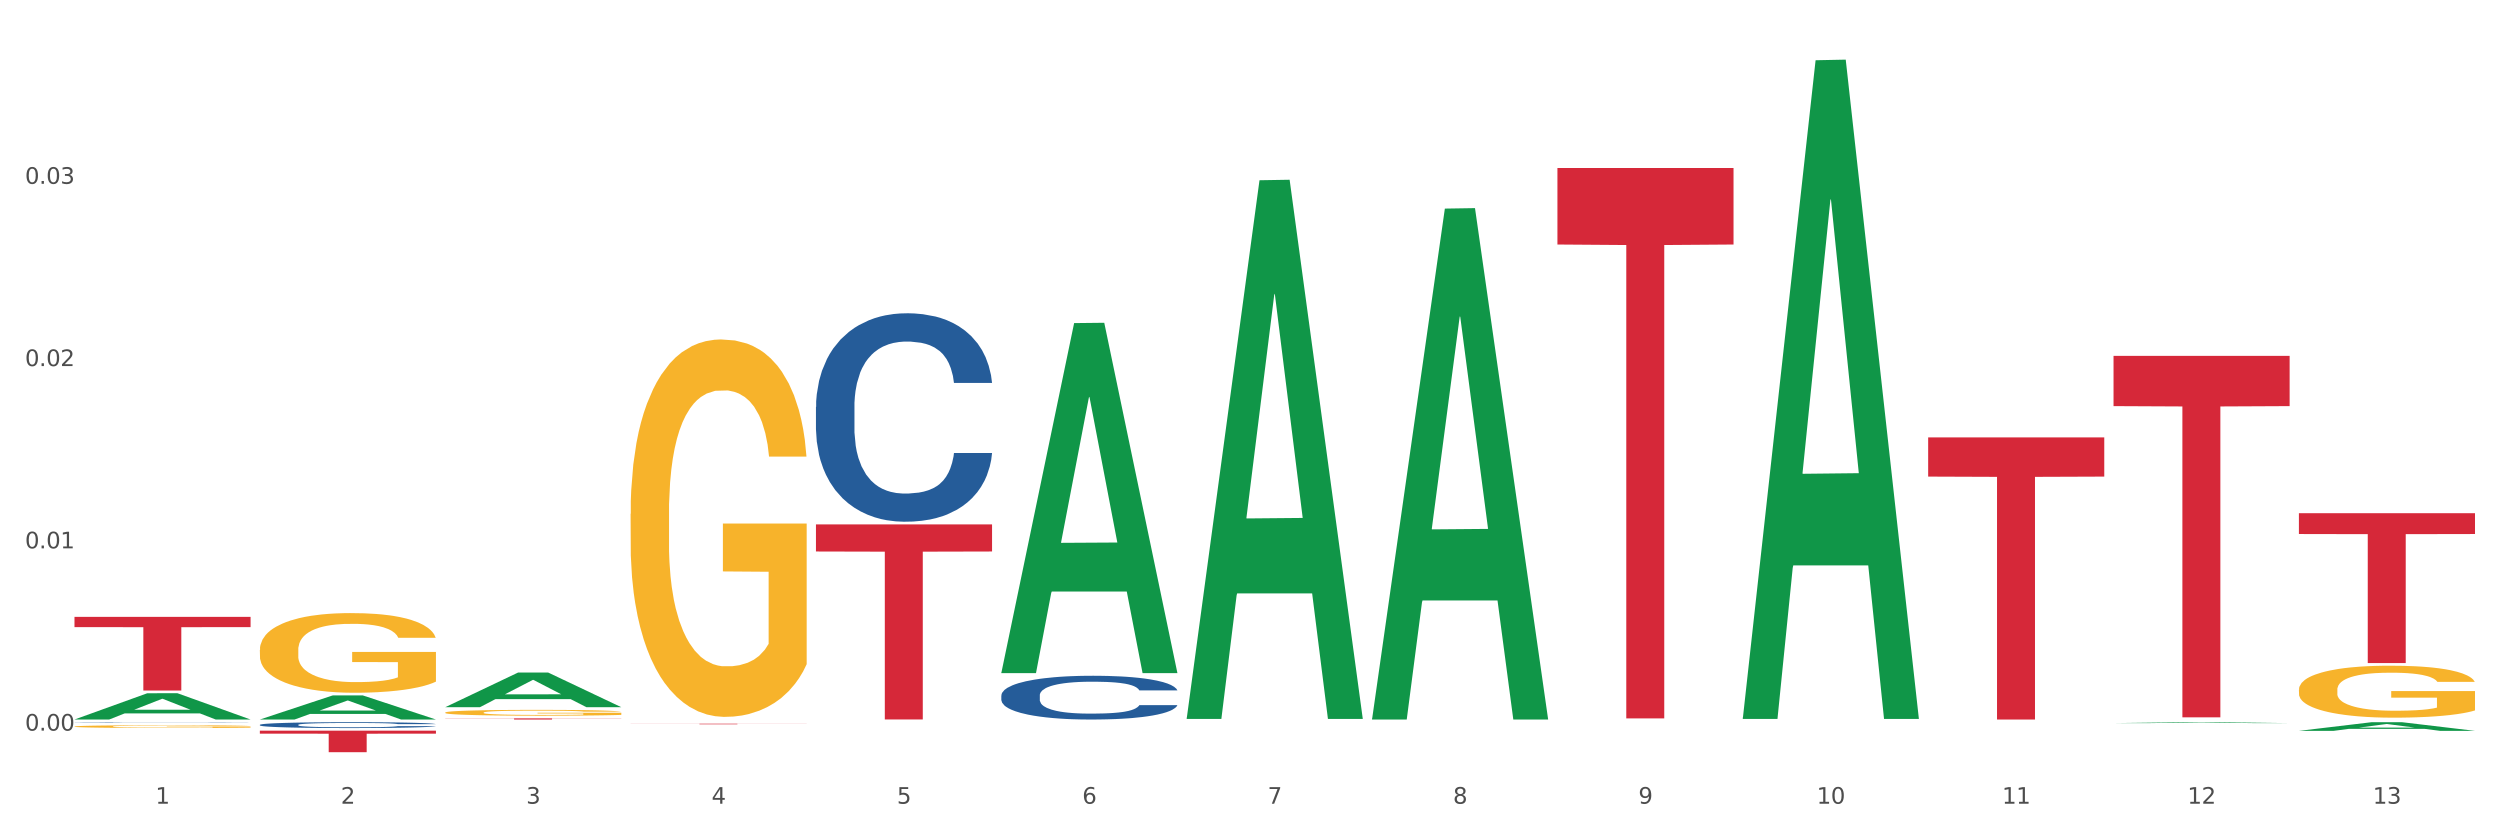 <?xml version="1.0" encoding="utf-8" standalone="no"?>
<!DOCTYPE svg PUBLIC "-//W3C//DTD SVG 1.1//EN"
  "http://www.w3.org/Graphics/SVG/1.1/DTD/svg11.dtd">
<svg xmlns:xlink="http://www.w3.org/1999/xlink" width="1080pt" height="360pt" viewBox="0 0 1080 360" xmlns="http://www.w3.org/2000/svg" version="1.1">
 <rect x="0" y="0" width="1080" height="360" fill="#333333" stroke="none"/>
 <defs>
  <style type="text/css">*{stroke-linejoin: round; stroke-linecap: butt}</style>
 </defs>
 <g id="figure_1">
  <g id="patch_1">
   <path d="M 0 360 
L 1080 360 
L 1080 0 
L 0 0 
z
" style="fill: #ffffff; stroke: #ffffff; stroke-linejoin: miter"/>
  </g>
  <g id="axes_1">
   <g id="matplotlib.axis_1">
    <g id="xtick_1">
     <g id="text_1">
      <!-- 1 -->
      <g style="fill: #4d4d4d" transform="translate(67.159 347.204) scale(0.096 -0.096)">
       <defs>
        <path id="DejaVuSans-31" d="M 794 531 
L 1825 531 
L 1825 4091 
L 703 3866 
L 703 4441 
L 1819 4666 
L 2450 4666 
L 2450 531 
L 3481 531 
L 3481 0 
L 794 0 
L 794 531 
z
" transform="scale(0.016)"/>
       </defs>
       <use xlink:href="#DejaVuSans-31"/>
      </g>
     </g>
    </g>
    <g id="xtick_2">
     <g id="text_2">
      <!-- 2 -->
      <g style="fill: #4d4d4d" transform="translate(147.238 347.204) scale(0.096 -0.096)">
       <defs>
        <path id="DejaVuSans-32" d="M 1228 531 
L 3431 531 
L 3431 0 
L 469 0 
L 469 531 
Q 828 903 1448 1529 
Q 2069 2156 2228 2338 
Q 2531 2678 2651 2914 
Q 2772 3150 2772 3378 
Q 2772 3750 2511 3984 
Q 2250 4219 1831 4219 
Q 1534 4219 1204 4116 
Q 875 4013 500 3803 
L 500 4441 
Q 881 4594 1212 4672 
Q 1544 4750 1819 4750 
Q 2544 4750 2975 4387 
Q 3406 4025 3406 3419 
Q 3406 3131 3298 2873 
Q 3191 2616 2906 2266 
Q 2828 2175 2409 1742 
Q 1991 1309 1228 531 
z
" transform="scale(0.016)"/>
       </defs>
       <use xlink:href="#DejaVuSans-32"/>
      </g>
     </g>
    </g>
    <g id="xtick_3">
     <g id="text_3">
      <!-- 3 -->
      <g style="fill: #4d4d4d" transform="translate(227.317 347.204) scale(0.096 -0.096)">
       <defs>
        <path id="DejaVuSans-33" d="M 2597 2516 
Q 3050 2419 3304 2112 
Q 3559 1806 3559 1356 
Q 3559 666 3084 287 
Q 2609 -91 1734 -91 
Q 1441 -91 1130 -33 
Q 819 25 488 141 
L 488 750 
Q 750 597 1062 519 
Q 1375 441 1716 441 
Q 2309 441 2620 675 
Q 2931 909 2931 1356 
Q 2931 1769 2642 2001 
Q 2353 2234 1838 2234 
L 1294 2234 
L 1294 2753 
L 1863 2753 
Q 2328 2753 2575 2939 
Q 2822 3125 2822 3475 
Q 2822 3834 2567 4026 
Q 2313 4219 1838 4219 
Q 1578 4219 1281 4162 
Q 984 4106 628 3988 
L 628 4550 
Q 988 4650 1302 4700 
Q 1616 4750 1894 4750 
Q 2613 4750 3031 4423 
Q 3450 4097 3450 3541 
Q 3450 3153 3228 2886 
Q 3006 2619 2597 2516 
z
" transform="scale(0.016)"/>
       </defs>
       <use xlink:href="#DejaVuSans-33"/>
      </g>
     </g>
    </g>
    <g id="xtick_4">
     <g id="text_4">
      <!-- 4 -->
      <g style="fill: #4d4d4d" transform="translate(307.396 347.204) scale(0.096 -0.096)">
       <defs>
        <path id="DejaVuSans-34" d="M 2419 4116 
L 825 1625 
L 2419 1625 
L 2419 4116 
z
M 2253 4666 
L 3047 4666 
L 3047 1625 
L 3713 1625 
L 3713 1100 
L 3047 1100 
L 3047 0 
L 2419 0 
L 2419 1100 
L 313 1100 
L 313 1709 
L 2253 4666 
z
" transform="scale(0.016)"/>
       </defs>
       <use xlink:href="#DejaVuSans-34"/>
      </g>
     </g>
    </g>
    <g id="xtick_5">
     <g id="text_5">
      <!-- 5 -->
      <g style="fill: #4d4d4d" transform="translate(387.475 347.204) scale(0.096 -0.096)">
       <defs>
        <path id="DejaVuSans-35" d="M 691 4666 
L 3169 4666 
L 3169 4134 
L 1269 4134 
L 1269 2991 
Q 1406 3038 1543 3061 
Q 1681 3084 1819 3084 
Q 2600 3084 3056 2656 
Q 3513 2228 3513 1497 
Q 3513 744 3044 326 
Q 2575 -91 1722 -91 
Q 1428 -91 1123 -41 
Q 819 9 494 109 
L 494 744 
Q 775 591 1075 516 
Q 1375 441 1709 441 
Q 2250 441 2565 725 
Q 2881 1009 2881 1497 
Q 2881 1984 2565 2268 
Q 2250 2553 1709 2553 
Q 1456 2553 1204 2497 
Q 953 2441 691 2322 
L 691 4666 
z
" transform="scale(0.016)"/>
       </defs>
       <use xlink:href="#DejaVuSans-35"/>
      </g>
     </g>
    </g>
    <g id="xtick_6">
     <g id="text_6">
      <!-- 6 -->
      <g style="fill: #4d4d4d" transform="translate(467.554 347.204) scale(0.096 -0.096)">
       <defs>
        <path id="DejaVuSans-36" d="M 2113 2584 
Q 1688 2584 1439 2293 
Q 1191 2003 1191 1497 
Q 1191 994 1439 701 
Q 1688 409 2113 409 
Q 2538 409 2786 701 
Q 3034 994 3034 1497 
Q 3034 2003 2786 2293 
Q 2538 2584 2113 2584 
z
M 3366 4563 
L 3366 3988 
Q 3128 4100 2886 4159 
Q 2644 4219 2406 4219 
Q 1781 4219 1451 3797 
Q 1122 3375 1075 2522 
Q 1259 2794 1537 2939 
Q 1816 3084 2150 3084 
Q 2853 3084 3261 2657 
Q 3669 2231 3669 1497 
Q 3669 778 3244 343 
Q 2819 -91 2113 -91 
Q 1303 -91 875 529 
Q 447 1150 447 2328 
Q 447 3434 972 4092 
Q 1497 4750 2381 4750 
Q 2619 4750 2861 4703 
Q 3103 4656 3366 4563 
z
" transform="scale(0.016)"/>
       </defs>
       <use xlink:href="#DejaVuSans-36"/>
      </g>
     </g>
    </g>
    <g id="xtick_7">
     <g id="text_7">
      <!-- 7 -->
      <g style="fill: #4d4d4d" transform="translate(547.634 347.204) scale(0.096 -0.096)">
       <defs>
        <path id="DejaVuSans-37" d="M 525 4666 
L 3525 4666 
L 3525 4397 
L 1831 0 
L 1172 0 
L 2766 4134 
L 525 4134 
L 525 4666 
z
" transform="scale(0.016)"/>
       </defs>
       <use xlink:href="#DejaVuSans-37"/>
      </g>
     </g>
    </g>
    <g id="xtick_8">
     <g id="text_8">
      <!-- 8 -->
      <g style="fill: #4d4d4d" transform="translate(627.713 347.204) scale(0.096 -0.096)">
       <defs>
        <path id="DejaVuSans-38" d="M 2034 2216 
Q 1584 2216 1326 1975 
Q 1069 1734 1069 1313 
Q 1069 891 1326 650 
Q 1584 409 2034 409 
Q 2484 409 2743 651 
Q 3003 894 3003 1313 
Q 3003 1734 2745 1975 
Q 2488 2216 2034 2216 
z
M 1403 2484 
Q 997 2584 770 2862 
Q 544 3141 544 3541 
Q 544 4100 942 4425 
Q 1341 4750 2034 4750 
Q 2731 4750 3128 4425 
Q 3525 4100 3525 3541 
Q 3525 3141 3298 2862 
Q 3072 2584 2669 2484 
Q 3125 2378 3379 2068 
Q 3634 1759 3634 1313 
Q 3634 634 3220 271 
Q 2806 -91 2034 -91 
Q 1263 -91 848 271 
Q 434 634 434 1313 
Q 434 1759 690 2068 
Q 947 2378 1403 2484 
z
M 1172 3481 
Q 1172 3119 1398 2916 
Q 1625 2713 2034 2713 
Q 2441 2713 2670 2916 
Q 2900 3119 2900 3481 
Q 2900 3844 2670 4047 
Q 2441 4250 2034 4250 
Q 1625 4250 1398 4047 
Q 1172 3844 1172 3481 
z
" transform="scale(0.016)"/>
       </defs>
       <use xlink:href="#DejaVuSans-38"/>
      </g>
     </g>
    </g>
    <g id="xtick_9">
     <g id="text_9">
      <!-- 9 -->
      <g style="fill: #4d4d4d" transform="translate(707.792 347.204) scale(0.096 -0.096)">
       <defs>
        <path id="DejaVuSans-39" d="M 703 97 
L 703 672 
Q 941 559 1184 500 
Q 1428 441 1663 441 
Q 2288 441 2617 861 
Q 2947 1281 2994 2138 
Q 2813 1869 2534 1725 
Q 2256 1581 1919 1581 
Q 1219 1581 811 2004 
Q 403 2428 403 3163 
Q 403 3881 828 4315 
Q 1253 4750 1959 4750 
Q 2769 4750 3195 4129 
Q 3622 3509 3622 2328 
Q 3622 1225 3098 567 
Q 2575 -91 1691 -91 
Q 1453 -91 1209 -44 
Q 966 3 703 97 
z
M 1959 2075 
Q 2384 2075 2632 2365 
Q 2881 2656 2881 3163 
Q 2881 3666 2632 3958 
Q 2384 4250 1959 4250 
Q 1534 4250 1286 3958 
Q 1038 3666 1038 3163 
Q 1038 2656 1286 2365 
Q 1534 2075 1959 2075 
z
" transform="scale(0.016)"/>
       </defs>
       <use xlink:href="#DejaVuSans-39"/>
      </g>
     </g>
    </g>
    <g id="xtick_10">
     <g id="text_10">
      <!-- 10 -->
      <g style="fill: #4d4d4d" transform="translate(784.817 347.204) scale(0.096 -0.096)">
       <defs>
        <path id="DejaVuSans-30" d="M 2034 4250 
Q 1547 4250 1301 3770 
Q 1056 3291 1056 2328 
Q 1056 1369 1301 889 
Q 1547 409 2034 409 
Q 2525 409 2770 889 
Q 3016 1369 3016 2328 
Q 3016 3291 2770 3770 
Q 2525 4250 2034 4250 
z
M 2034 4750 
Q 2819 4750 3233 4129 
Q 3647 3509 3647 2328 
Q 3647 1150 3233 529 
Q 2819 -91 2034 -91 
Q 1250 -91 836 529 
Q 422 1150 422 2328 
Q 422 3509 836 4129 
Q 1250 4750 2034 4750 
z
" transform="scale(0.016)"/>
       </defs>
       <use xlink:href="#DejaVuSans-31"/>
       <use xlink:href="#DejaVuSans-30" transform="translate(63.623 0)"/>
      </g>
     </g>
    </g>
    <g id="xtick_11">
     <g id="text_11">
      <!-- 11 -->
      <g style="fill: #4d4d4d" transform="translate(864.896 347.204) scale(0.096 -0.096)">
       <use xlink:href="#DejaVuSans-31"/>
       <use xlink:href="#DejaVuSans-31" transform="translate(63.623 0)"/>
      </g>
     </g>
    </g>
    <g id="xtick_12">
     <g id="text_12">
      <!-- 12 -->
      <g style="fill: #4d4d4d" transform="translate(944.975 347.204) scale(0.096 -0.096)">
       <use xlink:href="#DejaVuSans-31"/>
       <use xlink:href="#DejaVuSans-32" transform="translate(63.623 0)"/>
      </g>
     </g>
    </g>
    <g id="xtick_13">
     <g id="text_13">
      <!-- 13 -->
      <g style="fill: #4d4d4d" transform="translate(1025.054 347.204) scale(0.096 -0.096)">
       <use xlink:href="#DejaVuSans-31"/>
       <use xlink:href="#DejaVuSans-33" transform="translate(63.623 0)"/>
      </g>
     </g>
    </g>
    <g id="xtick_14"/>
    <g id="xtick_15"/>
    <g id="xtick_16"/>
    <g id="xtick_17"/>
    <g id="xtick_18"/>
    <g id="xtick_19"/>
    <g id="xtick_20"/>
    <g id="xtick_21"/>
    <g id="xtick_22"/>
    <g id="xtick_23"/>
    <g id="xtick_24"/>
    <g id="xtick_25"/>
   </g>
   <g id="matplotlib.axis_2">
    <g id="ytick_1">
     <g id="text_14">
      <!-- 0.00 -->
      <g style="fill: #4d4d4d" transform="translate(10.8 315.63) scale(0.096 -0.096)">
       <defs>
        <path id="DejaVuSans-2e" d="M 684 794 
L 1344 794 
L 1344 0 
L 684 0 
L 684 794 
z
" transform="scale(0.016)"/>
       </defs>
       <use xlink:href="#DejaVuSans-30"/>
       <use xlink:href="#DejaVuSans-2e" transform="translate(63.623 0)"/>
       <use xlink:href="#DejaVuSans-30" transform="translate(95.41 0)"/>
       <use xlink:href="#DejaVuSans-30" transform="translate(159.033 0)"/>
      </g>
     </g>
    </g>
    <g id="ytick_2">
     <g id="text_15">
      <!-- 0.01 -->
      <g style="fill: #4d4d4d" transform="translate(10.8 236.89) scale(0.096 -0.096)">
       <use xlink:href="#DejaVuSans-30"/>
       <use xlink:href="#DejaVuSans-2e" transform="translate(63.623 0)"/>
       <use xlink:href="#DejaVuSans-30" transform="translate(95.41 0)"/>
       <use xlink:href="#DejaVuSans-31" transform="translate(159.033 0)"/>
      </g>
     </g>
    </g>
    <g id="ytick_3">
     <g id="text_16">
      <!-- 0.02 -->
      <g style="fill: #4d4d4d" transform="translate(10.8 158.149) scale(0.096 -0.096)">
       <use xlink:href="#DejaVuSans-30"/>
       <use xlink:href="#DejaVuSans-2e" transform="translate(63.623 0)"/>
       <use xlink:href="#DejaVuSans-30" transform="translate(95.41 0)"/>
       <use xlink:href="#DejaVuSans-32" transform="translate(159.033 0)"/>
      </g>
     </g>
    </g>
    <g id="ytick_4">
     <g id="text_17">
      <!-- 0.03 -->
      <g style="fill: #4d4d4d" transform="translate(10.8 79.409) scale(0.096 -0.096)">
       <use xlink:href="#DejaVuSans-30"/>
       <use xlink:href="#DejaVuSans-2e" transform="translate(63.623 0)"/>
       <use xlink:href="#DejaVuSans-30" transform="translate(95.41 0)"/>
       <use xlink:href="#DejaVuSans-33" transform="translate(159.033 0)"/>
      </g>
     </g>
    </g>
    <g id="ytick_5"/>
    <g id="ytick_6"/>
    <g id="ytick_7"/>
    <g id="ytick_8"/>
   </g>
   <g id="PolyCollection_1">
    <path d="M 32.175 310.817 
L 32.253 310.806 
L 63.625 299.48 
L 76.644 299.469 
L 108.25 310.838 
L 93.192 310.838 
L 86.369 308.191 
L 53.978 308.191 
L 53.743 308.233 
L 47.155 310.838 
L 32.175 310.838 
L 32.175 310.817 
L 58.056 306.611 
L 82.291 306.6 
L 70.291 301.892 
L 70.134 301.871 
L 69.977 301.903 
L 57.978 306.6 
L 58.056 306.611 
L 32.175 310.817 
z
" clip-path="url(#p63cefd647a)" style="fill: #109648"/>
    <path d="M 832.967 188.952 
L 909.042 188.952 
L 909.042 205.891 
L 879.116 206.005 
L 879.116 310.838 
L 862.712 310.838 
L 862.712 206.005 
L 832.967 205.891 
L 832.967 189.067 
L 832.967 188.952 
z
" clip-path="url(#p63cefd647a)" style="fill: #d62839"/>
    <path d="M 112.254 313.121 
L 112.344 313.119 
L 112.344 313.054 
L 112.614 312.966 
L 113.603 312.804 
L 114.862 312.681 
L 117.02 312.538 
L 118.189 312.478 
L 119.718 312.411 
L 122.865 312.302 
L 126.462 312.21 
L 128.98 312.159 
L 130.868 312.126 
L 135.095 312.068 
L 137.523 312.043 
L 140.04 312.022 
L 142.199 312.008 
L 145.796 311.992 
L 148.673 311.985 
L 152 311.983 
L 154.788 311.985 
L 158.475 311.994 
L 163.87 312.022 
L 165.938 312.038 
L 168.726 312.066 
L 171.604 312.103 
L 173.942 312.14 
L 176.639 312.193 
L 179.427 312.263 
L 182.125 312.351 
L 184.013 312.432 
L 185.542 312.517 
L 186.891 312.621 
L 187.88 312.735 
L 188.329 312.829 
L 171.873 312.829 
L 171.424 312.744 
L 170.525 312.651 
L 169.625 312.589 
L 168.636 312.538 
L 167.107 312.48 
L 165.759 312.443 
L 163.51 312.399 
L 161.442 312.371 
L 159.734 312.355 
L 157.665 312.341 
L 153.259 312.328 
L 150.112 312.328 
L 148.134 312.332 
L 145.706 312.344 
L 143.637 312.36 
L 141.209 312.388 
L 139.321 312.418 
L 137.433 312.457 
L 136.354 312.485 
L 134.735 312.536 
L 133.656 312.577 
L 132.217 312.649 
L 131.408 312.7 
L 129.969 312.832 
L 129.34 312.929 
L 129.07 312.996 
L 128.89 313.07 
L 128.89 313.431 
L 129.43 313.593 
L 129.879 313.662 
L 130.599 313.741 
L 131.947 313.843 
L 133.926 313.942 
L 135.994 314.014 
L 137.702 314.058 
L 139.321 314.09 
L 140.94 314.115 
L 142.918 314.139 
L 144.537 314.152 
L 146.965 314.166 
L 149.842 314.173 
L 152.09 314.173 
L 156.676 314.162 
L 158.745 314.15 
L 160.723 314.134 
L 162.881 314.109 
L 164.59 314.081 
L 165.579 314.06 
L 167.197 314.016 
L 168.456 313.97 
L 169.535 313.917 
L 170.255 313.87 
L 171.064 313.801 
L 171.694 313.722 
L 171.873 313.681 
L 188.329 313.681 
L 187.97 313.764 
L 187.34 313.845 
L 186.081 313.954 
L 185.092 314.016 
L 183.563 314.092 
L 181.945 314.157 
L 179.697 314.229 
L 177.628 314.282 
L 175.47 314.328 
L 173.132 314.37 
L 168.906 314.428 
L 167.377 314.444 
L 164.14 314.472 
L 161.622 314.488 
L 157.935 314.504 
L 154.158 314.513 
L 150.202 314.516 
L 146.695 314.511 
L 142.828 314.497 
L 140.4 314.483 
L 137.702 314.462 
L 134.555 314.43 
L 131.588 314.391 
L 128.8 314.344 
L 126.192 314.291 
L 123.764 314.231 
L 120.617 314.132 
L 118.279 314.035 
L 116.57 313.944 
L 115.401 313.868 
L 114.232 313.771 
L 113.603 313.704 
L 112.614 313.542 
L 112.254 313.392 
L 112.254 313.121 
z
" clip-path="url(#p63cefd647a)" style="fill: #255c99"/>
    <path d="M 352.492 226.535 
L 428.567 226.535 
L 428.567 238.244 
L 398.641 238.323 
L 398.641 310.795 
L 382.237 310.795 
L 382.237 238.323 
L 352.492 238.244 
L 352.492 226.614 
L 352.492 226.535 
z
" clip-path="url(#p63cefd647a)" style="fill: #d62839"/>
    <path d="M 272.412 312.64 
L 348.488 312.64 
L 348.488 312.676 
L 318.562 312.676 
L 318.562 312.894 
L 302.157 312.894 
L 302.157 312.676 
L 272.412 312.676 
L 272.412 312.641 
L 272.412 312.64 
z
" clip-path="url(#p63cefd647a)" style="fill: #d62839"/>
    <path d="M 192.333 310.329 
L 268.408 310.329 
L 268.408 310.4 
L 238.483 310.4 
L 238.483 310.838 
L 222.078 310.838 
L 222.078 310.4 
L 192.333 310.4 
L 192.333 310.33 
L 192.333 310.329 
z
" clip-path="url(#p63cefd647a)" style="fill: #d62839"/>
    <path d="M 112.254 315.661 
L 188.329 315.661 
L 188.329 316.951 
L 158.404 316.96 
L 158.404 324.95 
L 141.999 324.95 
L 141.999 316.96 
L 112.254 316.951 
L 112.254 315.669 
L 112.254 315.661 
z
" clip-path="url(#p63cefd647a)" style="fill: #d62839"/>
    <path d="M 913.046 153.742 
L 989.121 153.742 
L 989.121 175.441 
L 959.196 175.588 
L 959.196 309.886 
L 942.791 309.886 
L 942.791 175.588 
L 913.046 175.441 
L 913.046 153.889 
L 913.046 153.742 
z
" clip-path="url(#p63cefd647a)" style="fill: #d62839"/>
    <path d="M 32.175 266.491 
L 108.25 266.491 
L 108.25 270.915 
L 78.325 270.945 
L 78.325 298.324 
L 61.92 298.324 
L 61.92 270.945 
L 32.175 270.915 
L 32.175 266.521 
L 32.175 266.491 
z
" clip-path="url(#p63cefd647a)" style="fill: #d62839"/>
    <path d="M 272.412 221.985 
L 272.502 221.836 
L 272.502 216.475 
L 272.682 211.859 
L 273.58 200.69 
L 274.927 191.457 
L 275.915 186.543 
L 276.903 182.522 
L 278.071 178.501 
L 279.508 174.332 
L 282.113 168.226 
L 283.729 165.099 
L 285.705 161.823 
L 289.298 157.057 
L 291.903 154.377 
L 294.597 152.143 
L 298.998 149.463 
L 301.873 148.271 
L 304.926 147.378 
L 308.609 146.782 
L 311.393 146.633 
L 317.501 147.08 
L 322.71 148.42 
L 325.225 149.463 
L 328.458 151.25 
L 330.165 152.441 
L 332.949 154.824 
L 335.823 157.951 
L 337.799 160.631 
L 340.763 165.694 
L 343.009 170.758 
L 345.075 177.012 
L 346.152 181.331 
L 346.961 185.352 
L 347.679 189.968 
L 348.398 197.265 
L 332.231 197.265 
L 331.602 192.053 
L 330.614 187.139 
L 329.177 182.373 
L 327.919 179.395 
L 325.764 175.672 
L 323.788 173.289 
L 321.722 171.502 
L 319.207 170.013 
L 317.231 169.268 
L 314.447 168.673 
L 308.968 168.822 
L 305.286 170.013 
L 302.771 171.502 
L 301.154 172.843 
L 299.717 174.332 
L 298.1 176.417 
L 296.214 179.544 
L 294.867 182.373 
L 293.52 185.947 
L 292.442 189.521 
L 291.454 193.691 
L 290.645 198.158 
L 290.017 202.775 
L 289.478 208.434 
L 289.029 217.815 
L 289.029 238.217 
L 289.208 242.833 
L 289.657 248.939 
L 290.196 253.555 
L 291.094 259.065 
L 291.903 262.788 
L 293.43 268.149 
L 295.136 272.617 
L 296.483 275.446 
L 297.831 277.829 
L 300.166 281.105 
L 302.771 283.786 
L 305.016 285.424 
L 308.07 286.913 
L 310.136 287.508 
L 311.932 287.806 
L 316.333 287.806 
L 319.477 287.36 
L 322.98 286.317 
L 325.674 284.977 
L 327.919 283.339 
L 330.434 280.658 
L 332.051 278.127 
L 332.051 247.003 
L 312.291 246.854 
L 312.291 226.155 
L 348.488 226.155 
L 348.488 286.913 
L 346.961 290.04 
L 345.254 292.87 
L 343.458 295.401 
L 340.763 298.528 
L 337.53 301.507 
L 334.656 303.592 
L 331.602 305.379 
L 328.009 307.017 
L 323.339 308.506 
L 320.465 309.101 
L 316.872 309.548 
L 312.651 309.697 
L 308.968 309.399 
L 305.375 308.655 
L 301.603 307.314 
L 297.921 305.379 
L 295.136 303.443 
L 292.352 301.06 
L 289.388 297.933 
L 287.053 294.954 
L 285.256 292.274 
L 283.28 288.849 
L 281.125 284.381 
L 279.508 280.36 
L 278.071 276.191 
L 276.544 270.83 
L 275.466 266.213 
L 274.388 260.406 
L 273.76 256.087 
L 273.041 249.386 
L 272.502 240.004 
L 272.412 221.985 
z
" clip-path="url(#p63cefd647a)" style="fill: #f7b32b"/>
    <path d="M 192.333 307.829 
L 192.423 307.827 
L 192.423 307.744 
L 192.603 307.672 
L 193.501 307.5 
L 194.848 307.357 
L 195.836 307.281 
L 196.824 307.219 
L 197.992 307.157 
L 199.429 307.092 
L 202.034 306.998 
L 203.65 306.95 
L 205.626 306.899 
L 209.219 306.826 
L 211.824 306.784 
L 214.518 306.75 
L 218.919 306.708 
L 221.793 306.69 
L 224.847 306.676 
L 228.53 306.667 
L 231.314 306.664 
L 237.422 306.671 
L 242.631 306.692 
L 245.146 306.708 
L 248.379 306.736 
L 250.086 306.754 
L 252.87 306.791 
L 255.744 306.839 
L 257.72 306.881 
L 260.684 306.959 
L 262.93 307.037 
L 264.995 307.134 
L 266.073 307.201 
L 266.882 307.263 
L 267.6 307.334 
L 268.319 307.447 
L 252.152 307.447 
L 251.523 307.366 
L 250.535 307.29 
L 249.098 307.217 
L 247.84 307.171 
L 245.685 307.113 
L 243.709 307.076 
L 241.643 307.049 
L 239.128 307.026 
L 237.152 307.014 
L 234.368 307.005 
L 228.889 307.007 
L 225.206 307.026 
L 222.692 307.049 
L 221.075 307.069 
L 219.638 307.092 
L 218.021 307.125 
L 216.135 307.173 
L 214.788 307.217 
L 213.44 307.272 
L 212.363 307.327 
L 211.375 307.392 
L 210.566 307.461 
L 209.937 307.532 
L 209.399 307.619 
L 208.949 307.764 
L 208.949 308.08 
L 209.129 308.151 
L 209.578 308.245 
L 210.117 308.317 
L 211.015 308.402 
L 211.824 308.459 
L 213.351 308.542 
L 215.057 308.611 
L 216.404 308.655 
L 217.752 308.692 
L 220.087 308.743 
L 222.692 308.784 
L 224.937 308.809 
L 227.991 308.832 
L 230.057 308.841 
L 231.853 308.846 
L 236.254 308.846 
L 239.398 308.839 
L 242.9 308.823 
L 245.595 308.802 
L 247.84 308.777 
L 250.355 308.736 
L 251.972 308.696 
L 251.972 308.216 
L 232.212 308.213 
L 232.212 307.893 
L 268.408 307.893 
L 268.408 308.832 
L 266.882 308.881 
L 265.175 308.924 
L 263.379 308.963 
L 260.684 309.012 
L 257.451 309.058 
L 254.577 309.09 
L 251.523 309.118 
L 247.93 309.143 
L 243.26 309.166 
L 240.386 309.175 
L 236.793 309.182 
L 232.571 309.184 
L 228.889 309.18 
L 225.296 309.168 
L 221.524 309.148 
L 217.841 309.118 
L 215.057 309.088 
L 212.273 309.051 
L 209.309 309.003 
L 206.974 308.957 
L 205.177 308.915 
L 203.201 308.862 
L 201.046 308.793 
L 199.429 308.731 
L 197.992 308.667 
L 196.465 308.584 
L 195.387 308.512 
L 194.309 308.423 
L 193.681 308.356 
L 192.962 308.252 
L 192.423 308.107 
L 192.333 307.829 
z
" clip-path="url(#p63cefd647a)" style="fill: #f7b32b"/>
    <path d="M 112.254 280.761 
L 112.344 280.729 
L 112.344 279.598 
L 112.524 278.623 
L 113.422 276.266 
L 114.769 274.317 
L 115.757 273.28 
L 116.745 272.432 
L 117.913 271.583 
L 119.35 270.703 
L 121.954 269.414 
L 123.571 268.754 
L 125.547 268.063 
L 129.14 267.057 
L 131.744 266.491 
L 134.439 266.02 
L 138.84 265.454 
L 141.714 265.202 
L 144.768 265.014 
L 148.45 264.888 
L 151.235 264.857 
L 157.342 264.951 
L 162.552 265.234 
L 165.067 265.454 
L 168.3 265.831 
L 170.007 266.083 
L 172.791 266.585 
L 175.665 267.245 
L 177.641 267.811 
L 180.605 268.88 
L 182.85 269.949 
L 184.916 271.269 
L 185.994 272.18 
L 186.802 273.029 
L 187.521 274.003 
L 188.24 275.543 
L 172.072 275.543 
L 171.444 274.443 
L 170.456 273.406 
L 169.019 272.4 
L 167.761 271.771 
L 165.606 270.986 
L 163.63 270.483 
L 161.564 270.106 
L 159.049 269.791 
L 157.073 269.634 
L 154.289 269.508 
L 148.81 269.54 
L 145.127 269.791 
L 142.612 270.106 
L 140.996 270.389 
L 139.559 270.703 
L 137.942 271.143 
L 136.056 271.803 
L 134.708 272.4 
L 133.361 273.154 
L 132.283 273.909 
L 131.295 274.789 
L 130.487 275.732 
L 129.858 276.706 
L 129.319 277.9 
L 128.87 279.881 
L 128.87 284.187 
L 129.05 285.161 
L 129.499 286.449 
L 130.038 287.424 
L 130.936 288.587 
L 131.744 289.373 
L 133.271 290.504 
L 134.978 291.447 
L 136.325 292.044 
L 137.672 292.547 
L 140.008 293.238 
L 142.612 293.804 
L 144.858 294.15 
L 147.912 294.464 
L 149.977 294.59 
L 151.774 294.653 
L 156.175 294.653 
L 159.318 294.559 
L 162.821 294.339 
L 165.516 294.056 
L 167.761 293.71 
L 170.276 293.144 
L 171.893 292.61 
L 171.893 286.041 
L 152.133 286.009 
L 152.133 281.641 
L 188.329 281.641 
L 188.329 294.464 
L 186.802 295.124 
L 185.096 295.721 
L 183.3 296.256 
L 180.605 296.916 
L 177.372 297.544 
L 174.497 297.984 
L 171.444 298.362 
L 167.851 298.707 
L 163.181 299.022 
L 160.306 299.147 
L 156.714 299.242 
L 152.492 299.273 
L 148.81 299.21 
L 145.217 299.053 
L 141.445 298.77 
L 137.762 298.362 
L 134.978 297.953 
L 132.194 297.45 
L 129.23 296.79 
L 126.894 296.162 
L 125.098 295.596 
L 123.122 294.873 
L 120.966 293.93 
L 119.35 293.081 
L 117.913 292.201 
L 116.386 291.07 
L 115.308 290.095 
L 114.23 288.87 
L 113.601 287.958 
L 112.883 286.544 
L 112.344 284.564 
L 112.254 280.761 
z
" clip-path="url(#p63cefd647a)" style="fill: #f7b32b"/>
    <path d="M 32.175 313.859 
L 32.265 313.858 
L 32.265 313.819 
L 32.444 313.785 
L 33.343 313.704 
L 34.69 313.637 
L 35.678 313.601 
L 36.666 313.572 
L 37.833 313.543 
L 39.271 313.512 
L 41.875 313.468 
L 43.492 313.445 
L 45.468 313.421 
L 49.061 313.387 
L 51.665 313.367 
L 54.36 313.351 
L 58.761 313.332 
L 61.635 313.323 
L 64.689 313.316 
L 68.371 313.312 
L 71.156 313.311 
L 77.263 313.314 
L 82.473 313.324 
L 84.988 313.332 
L 88.221 313.345 
L 89.927 313.353 
L 92.712 313.37 
L 95.586 313.393 
L 97.562 313.413 
L 100.526 313.449 
L 102.771 313.486 
L 104.837 313.532 
L 105.915 313.563 
L 106.723 313.592 
L 107.442 313.626 
L 108.16 313.679 
L 91.993 313.679 
L 91.365 313.641 
L 90.377 313.605 
L 88.939 313.571 
L 87.682 313.549 
L 85.526 313.522 
L 83.55 313.505 
L 81.485 313.492 
L 78.97 313.481 
L 76.994 313.475 
L 74.209 313.471 
L 68.731 313.472 
L 65.048 313.481 
L 62.533 313.492 
L 60.917 313.501 
L 59.479 313.512 
L 57.863 313.527 
L 55.977 313.55 
L 54.629 313.571 
L 53.282 313.597 
L 52.204 313.623 
L 51.216 313.653 
L 50.408 313.685 
L 49.779 313.719 
L 49.24 313.76 
L 48.791 313.828 
L 48.791 313.977 
L 48.971 314.01 
L 49.42 314.055 
L 49.959 314.088 
L 50.857 314.128 
L 51.665 314.155 
L 53.192 314.194 
L 54.899 314.227 
L 56.246 314.247 
L 57.593 314.265 
L 59.929 314.288 
L 62.533 314.308 
L 64.779 314.32 
L 67.832 314.331 
L 69.898 314.335 
L 71.695 314.337 
L 76.096 314.337 
L 79.239 314.334 
L 82.742 314.326 
L 85.437 314.316 
L 87.682 314.305 
L 90.197 314.285 
L 91.814 314.267 
L 91.814 314.04 
L 72.054 314.039 
L 72.054 313.889 
L 108.25 313.889 
L 108.25 314.331 
L 106.723 314.353 
L 105.017 314.374 
L 103.22 314.392 
L 100.526 314.415 
L 97.292 314.437 
L 94.418 314.452 
L 91.365 314.465 
L 87.772 314.477 
L 83.101 314.488 
L 80.227 314.492 
L 76.635 314.495 
L 72.413 314.496 
L 68.731 314.494 
L 65.138 314.489 
L 61.366 314.479 
L 57.683 314.465 
L 54.899 314.451 
L 52.114 314.433 
L 49.15 314.411 
L 46.815 314.389 
L 45.019 314.37 
L 43.043 314.345 
L 40.887 314.312 
L 39.271 314.283 
L 37.833 314.253 
L 36.307 314.214 
L 35.229 314.18 
L 34.151 314.138 
L 33.522 314.107 
L 32.804 314.058 
L 32.265 313.99 
L 32.175 313.859 
z
" clip-path="url(#p63cefd647a)" style="fill: #f7b32b"/>
    <path d="M 432.571 300.425 
L 432.661 300.408 
L 432.661 299.924 
L 432.93 299.268 
L 433.92 298.059 
L 435.179 297.144 
L 437.337 296.073 
L 438.506 295.624 
L 440.034 295.123 
L 443.182 294.312 
L 446.779 293.621 
L 449.297 293.241 
L 451.185 292.999 
L 455.411 292.568 
L 457.839 292.378 
L 460.357 292.222 
L 462.515 292.119 
L 466.112 291.998 
L 468.99 291.946 
L 472.317 291.929 
L 475.105 291.946 
L 478.791 292.015 
L 484.187 292.222 
L 486.255 292.343 
L 489.043 292.55 
L 491.92 292.827 
L 494.258 293.103 
L 496.956 293.5 
L 499.744 294.018 
L 502.441 294.674 
L 504.33 295.279 
L 505.858 295.918 
L 507.207 296.695 
L 508.196 297.541 
L 508.646 298.249 
L 492.19 298.249 
L 491.74 297.61 
L 490.841 296.919 
L 489.942 296.453 
L 488.953 296.073 
L 487.424 295.641 
L 486.075 295.365 
L 483.827 295.037 
L 481.759 294.83 
L 480.05 294.709 
L 477.982 294.605 
L 473.576 294.502 
L 470.429 294.502 
L 468.45 294.536 
L 466.022 294.623 
L 463.954 294.743 
L 461.526 294.951 
L 459.638 295.175 
L 457.749 295.469 
L 456.67 295.676 
L 455.052 296.056 
L 453.973 296.367 
L 452.534 296.902 
L 451.724 297.282 
L 450.286 298.266 
L 449.656 298.992 
L 449.386 299.492 
L 449.207 300.045 
L 449.207 302.739 
L 449.746 303.948 
L 450.196 304.466 
L 450.915 305.053 
L 452.264 305.813 
L 454.242 306.555 
L 456.311 307.091 
L 458.019 307.419 
L 459.638 307.661 
L 461.256 307.85 
L 463.235 308.023 
L 464.853 308.127 
L 467.281 308.23 
L 470.159 308.282 
L 472.407 308.282 
L 476.993 308.196 
L 479.061 308.11 
L 481.039 307.989 
L 483.198 307.799 
L 484.906 307.591 
L 485.895 307.436 
L 487.514 307.108 
L 488.773 306.763 
L 489.852 306.365 
L 490.571 306.02 
L 491.381 305.502 
L 492.01 304.915 
L 492.19 304.604 
L 508.646 304.604 
L 508.286 305.226 
L 507.657 305.83 
L 506.398 306.642 
L 505.409 307.108 
L 503.88 307.678 
L 502.261 308.161 
L 500.013 308.697 
L 497.945 309.094 
L 495.787 309.439 
L 493.449 309.75 
L 489.222 310.182 
L 487.694 310.303 
L 484.457 310.51 
L 481.939 310.631 
L 478.252 310.752 
L 474.475 310.821 
L 470.518 310.838 
L 467.011 310.803 
L 463.145 310.7 
L 460.717 310.596 
L 458.019 310.441 
L 454.872 310.199 
L 451.904 309.905 
L 449.117 309.56 
L 446.509 309.163 
L 444.081 308.714 
L 440.934 307.971 
L 438.596 307.246 
L 436.887 306.573 
L 435.718 306.003 
L 434.549 305.277 
L 433.92 304.777 
L 432.93 303.568 
L 432.571 302.445 
L 432.571 300.425 
z
" clip-path="url(#p63cefd647a)" style="fill: #255c99"/>
    <path d="M 352.492 175.796 
L 352.582 175.714 
L 352.582 173.411 
L 352.851 170.285 
L 353.84 164.528 
L 355.099 160.169 
L 357.258 155.07 
L 358.427 152.932 
L 359.955 150.546 
L 363.103 146.681 
L 366.699 143.391 
L 369.217 141.582 
L 371.106 140.43 
L 375.332 138.374 
L 377.76 137.469 
L 380.278 136.729 
L 382.436 136.236 
L 386.033 135.66 
L 388.911 135.413 
L 392.238 135.331 
L 395.025 135.413 
L 398.712 135.742 
L 404.108 136.729 
L 406.176 137.305 
L 408.963 138.292 
L 411.841 139.608 
L 414.179 140.924 
L 416.877 142.815 
L 419.664 145.283 
L 422.362 148.408 
L 424.25 151.287 
L 425.779 154.33 
L 427.128 158.031 
L 428.117 162.061 
L 428.567 165.433 
L 412.111 165.433 
L 411.661 162.39 
L 410.762 159.1 
L 409.863 156.879 
L 408.874 155.07 
L 407.345 153.014 
L 405.996 151.698 
L 403.748 150.135 
L 401.68 149.148 
L 399.971 148.572 
L 397.903 148.079 
L 393.497 147.586 
L 390.349 147.586 
L 388.371 147.75 
L 385.943 148.161 
L 383.875 148.737 
L 381.447 149.724 
L 379.559 150.793 
L 377.67 152.191 
L 376.591 153.178 
L 374.972 154.988 
L 373.893 156.468 
L 372.455 159.018 
L 371.645 160.827 
L 370.207 165.515 
L 369.577 168.969 
L 369.307 171.355 
L 369.127 173.986 
L 369.127 186.817 
L 369.667 192.574 
L 370.117 195.041 
L 370.836 197.838 
L 372.185 201.456 
L 374.163 204.993 
L 376.231 207.543 
L 377.94 209.105 
L 379.559 210.257 
L 381.177 211.161 
L 383.155 211.984 
L 384.774 212.477 
L 387.202 212.971 
L 390.08 213.218 
L 392.328 213.218 
L 396.914 212.806 
L 398.982 212.395 
L 400.96 211.819 
L 403.118 210.915 
L 404.827 209.928 
L 405.816 209.188 
L 407.435 207.625 
L 408.694 205.98 
L 409.773 204.088 
L 410.492 202.443 
L 411.302 199.976 
L 411.931 197.18 
L 412.111 195.699 
L 428.567 195.699 
L 428.207 198.66 
L 427.578 201.539 
L 426.319 205.404 
L 425.33 207.625 
L 423.801 210.339 
L 422.182 212.642 
L 419.934 215.191 
L 417.866 217.083 
L 415.708 218.728 
L 413.37 220.208 
L 409.143 222.265 
L 407.615 222.84 
L 404.377 223.827 
L 401.86 224.403 
L 398.173 224.979 
L 394.396 225.308 
L 390.439 225.39 
L 386.932 225.225 
L 383.066 224.732 
L 380.638 224.238 
L 377.94 223.498 
L 374.793 222.347 
L 371.825 220.949 
L 369.038 219.304 
L 366.43 217.412 
L 364.002 215.274 
L 360.854 211.737 
L 358.516 208.283 
L 356.808 205.075 
L 355.639 202.361 
L 354.47 198.907 
L 353.84 196.522 
L 352.851 190.764 
L 352.492 185.419 
L 352.492 175.796 
z
" clip-path="url(#p63cefd647a)" style="fill: #255c99"/>
    <path d="M 993.125 297.961 
L 993.215 297.941 
L 993.215 297.203 
L 993.394 296.567 
L 994.292 295.029 
L 995.64 293.757 
L 996.628 293.081 
L 997.616 292.527 
L 998.783 291.973 
L 1000.22 291.399 
L 1002.825 290.558 
L 1004.442 290.128 
L 1006.418 289.677 
L 1010.01 289.02 
L 1012.615 288.651 
L 1015.31 288.344 
L 1019.711 287.974 
L 1022.585 287.81 
L 1025.639 287.687 
L 1029.321 287.605 
L 1032.105 287.585 
L 1038.213 287.646 
L 1043.422 287.831 
L 1045.937 287.974 
L 1049.171 288.221 
L 1050.877 288.385 
L 1053.662 288.713 
L 1056.536 289.143 
L 1058.512 289.512 
L 1061.476 290.21 
L 1063.721 290.907 
L 1065.787 291.768 
L 1066.865 292.363 
L 1067.673 292.917 
L 1068.392 293.552 
L 1069.11 294.557 
L 1052.943 294.557 
L 1052.314 293.839 
L 1051.326 293.163 
L 1049.889 292.506 
L 1048.632 292.096 
L 1046.476 291.584 
L 1044.5 291.256 
L 1042.434 291.009 
L 1039.92 290.804 
L 1037.944 290.702 
L 1035.159 290.62 
L 1029.68 290.64 
L 1025.998 290.804 
L 1023.483 291.009 
L 1021.866 291.194 
L 1020.429 291.399 
L 1018.813 291.686 
L 1016.926 292.117 
L 1015.579 292.506 
L 1014.232 292.999 
L 1013.154 293.491 
L 1012.166 294.065 
L 1011.358 294.68 
L 1010.729 295.316 
L 1010.19 296.095 
L 1009.741 297.387 
L 1009.741 300.197 
L 1009.921 300.832 
L 1010.37 301.673 
L 1010.909 302.309 
L 1011.807 303.068 
L 1012.615 303.58 
L 1014.142 304.318 
L 1015.849 304.934 
L 1017.196 305.323 
L 1018.543 305.651 
L 1020.878 306.103 
L 1023.483 306.472 
L 1025.728 306.697 
L 1028.782 306.902 
L 1030.848 306.984 
L 1032.644 307.025 
L 1037.045 307.025 
L 1040.189 306.964 
L 1043.692 306.82 
L 1046.386 306.636 
L 1048.632 306.41 
L 1051.147 306.041 
L 1052.763 305.692 
L 1052.763 301.406 
L 1033.004 301.386 
L 1033.004 298.536 
L 1069.2 298.536 
L 1069.2 306.902 
L 1067.673 307.333 
L 1065.967 307.723 
L 1064.17 308.071 
L 1061.476 308.502 
L 1058.242 308.912 
L 1055.368 309.199 
L 1052.314 309.445 
L 1048.722 309.671 
L 1044.051 309.876 
L 1041.177 309.958 
L 1037.584 310.019 
L 1033.363 310.04 
L 1029.68 309.999 
L 1026.088 309.896 
L 1022.315 309.712 
L 1018.633 309.445 
L 1015.849 309.179 
L 1013.064 308.85 
L 1010.1 308.42 
L 1007.765 308.01 
L 1005.969 307.641 
L 1003.993 307.169 
L 1001.837 306.554 
L 1000.22 306 
L 998.783 305.426 
L 997.256 304.688 
L 996.179 304.052 
L 995.101 303.252 
L 994.472 302.657 
L 993.754 301.735 
L 993.215 300.443 
L 993.125 297.961 
z
" clip-path="url(#p63cefd647a)" style="fill: #f7b32b"/>
    <path d="M 993.125 221.701 
L 1069.2 221.701 
L 1069.2 230.698 
L 1039.275 230.759 
L 1039.275 286.44 
L 1022.87 286.44 
L 1022.87 230.759 
L 993.125 230.698 
L 993.125 221.762 
L 993.125 221.701 
z
" clip-path="url(#p63cefd647a)" style="fill: #d62839"/>
    <path d="M 672.808 72.59 
L 748.883 72.59 
L 748.883 105.63 
L 718.958 105.853 
L 718.958 310.345 
L 702.553 310.345 
L 702.553 105.853 
L 672.808 105.63 
L 672.808 72.813 
L 672.808 72.59 
z
" clip-path="url(#p63cefd647a)" style="fill: #d62839"/>
    <path d="M 32.175 312.065 
L 32.265 312.065 
L 32.265 312.06 
L 32.535 312.054 
L 33.524 312.042 
L 34.783 312.033 
L 36.941 312.023 
L 38.11 312.019 
L 39.639 312.014 
L 42.786 312.006 
L 46.383 311.999 
L 48.901 311.996 
L 50.789 311.993 
L 55.016 311.989 
L 57.443 311.987 
L 59.961 311.986 
L 62.119 311.985 
L 65.716 311.984 
L 68.594 311.983 
L 71.921 311.983 
L 74.709 311.983 
L 78.396 311.984 
L 83.791 311.986 
L 85.859 311.987 
L 88.647 311.989 
L 91.524 311.992 
L 93.862 311.994 
L 96.56 311.998 
L 99.348 312.003 
L 102.045 312.009 
L 103.934 312.015 
L 105.463 312.022 
L 106.811 312.029 
L 107.801 312.037 
L 108.25 312.044 
L 91.794 312.044 
L 91.345 312.038 
L 90.445 312.031 
L 89.546 312.027 
L 88.557 312.023 
L 87.028 312.019 
L 85.679 312.016 
L 83.431 312.013 
L 81.363 312.011 
L 79.655 312.01 
L 77.586 312.009 
L 73.18 312.008 
L 70.033 312.008 
L 68.054 312.008 
L 65.627 312.009 
L 63.558 312.01 
L 61.13 312.012 
L 59.242 312.014 
L 57.354 312.017 
L 56.274 312.019 
L 54.656 312.023 
L 53.577 312.026 
L 52.138 312.031 
L 51.329 312.035 
L 49.89 312.044 
L 49.26 312.051 
L 48.991 312.056 
L 48.811 312.062 
L 48.811 312.088 
L 49.35 312.099 
L 49.8 312.104 
L 50.519 312.11 
L 51.868 312.117 
L 53.847 312.125 
L 55.915 312.13 
L 57.623 312.133 
L 59.242 312.135 
L 60.861 312.137 
L 62.839 312.139 
L 64.457 312.14 
L 66.885 312.141 
L 69.763 312.141 
L 72.011 312.141 
L 76.597 312.14 
L 78.665 312.14 
L 80.644 312.138 
L 82.802 312.137 
L 84.51 312.135 
L 85.5 312.133 
L 87.118 312.13 
L 88.377 312.127 
L 89.456 312.123 
L 90.176 312.119 
L 90.985 312.114 
L 91.614 312.109 
L 91.794 312.106 
L 108.25 312.106 
L 107.89 312.112 
L 107.261 312.118 
L 106.002 312.125 
L 105.013 312.13 
L 103.484 312.135 
L 101.866 312.14 
L 99.618 312.145 
L 97.549 312.149 
L 95.391 312.153 
L 93.053 312.156 
L 88.827 312.16 
L 87.298 312.161 
L 84.061 312.163 
L 81.543 312.164 
L 77.856 312.165 
L 74.079 312.166 
L 70.123 312.166 
L 66.616 312.166 
L 62.749 312.165 
L 60.321 312.164 
L 57.623 312.162 
L 54.476 312.16 
L 51.509 312.157 
L 48.721 312.154 
L 46.113 312.15 
L 43.685 312.145 
L 40.538 312.138 
L 38.2 312.131 
L 36.491 312.125 
L 35.322 312.119 
L 34.153 312.112 
L 33.524 312.107 
L 32.535 312.096 
L 32.175 312.085 
L 32.175 312.065 
z
" clip-path="url(#p63cefd647a)" style="fill: #255c99"/>
    <path d="M 112.254 310.818 
L 112.333 310.809 
L 143.704 300.428 
L 156.723 300.418 
L 188.329 310.838 
L 173.271 310.838 
L 166.448 308.412 
L 134.057 308.412 
L 133.822 308.451 
L 127.234 310.838 
L 112.254 310.838 
L 112.254 310.818 
L 138.135 306.964 
L 162.37 306.954 
L 150.37 302.639 
L 150.213 302.619 
L 150.056 302.649 
L 138.057 306.954 
L 138.135 306.964 
L 112.254 310.818 
z
" clip-path="url(#p63cefd647a)" style="fill: #109648"/>
    <path d="M 192.333 305.491 
L 192.412 305.477 
L 223.783 290.549 
L 236.802 290.535 
L 268.408 305.52 
L 253.35 305.52 
L 246.527 302.03 
L 214.136 302.03 
L 213.901 302.087 
L 207.313 305.52 
L 192.333 305.52 
L 192.333 305.491 
L 218.215 299.948 
L 242.449 299.934 
L 230.449 293.729 
L 230.292 293.701 
L 230.136 293.743 
L 218.136 299.934 
L 218.215 299.948 
L 192.333 305.491 
z
" clip-path="url(#p63cefd647a)" style="fill: #109648"/>
    <path d="M 432.571 290.5 
L 432.649 290.357 
L 464.02 139.578 
L 477.039 139.436 
L 508.646 290.784 
L 493.588 290.784 
L 486.765 255.54 
L 454.374 255.54 
L 454.138 256.109 
L 447.551 290.784 
L 432.571 290.784 
L 432.571 290.5 
L 458.452 234.508 
L 482.686 234.366 
L 470.687 171.695 
L 470.53 171.411 
L 470.373 171.837 
L 458.374 234.366 
L 458.452 234.508 
L 432.571 290.5 
z
" clip-path="url(#p63cefd647a)" style="fill: #109648"/>
    <path d="M 993.125 315.725 
L 993.203 315.721 
L 1024.574 311.986 
L 1037.594 311.983 
L 1069.2 315.732 
L 1054.142 315.732 
L 1047.319 314.859 
L 1014.928 314.859 
L 1014.693 314.873 
L 1008.105 315.732 
L 993.125 315.732 
L 993.125 315.725 
L 1019.006 314.338 
L 1043.24 314.334 
L 1031.241 312.782 
L 1031.084 312.775 
L 1030.927 312.785 
L 1018.928 314.334 
L 1019.006 314.338 
L 993.125 315.725 
z
" clip-path="url(#p63cefd647a)" style="fill: #109648"/>
    <path d="M 512.65 310.138 
L 512.728 309.919 
L 544.1 77.867 
L 557.119 77.648 
L 588.725 310.575 
L 573.667 310.575 
L 566.844 256.335 
L 534.453 256.335 
L 534.218 257.21 
L 527.63 310.575 
L 512.65 310.575 
L 512.65 310.138 
L 538.531 223.966 
L 562.765 223.747 
L 550.766 127.296 
L 550.609 126.858 
L 550.452 127.514 
L 538.453 223.747 
L 538.531 223.966 
L 512.65 310.138 
z
" clip-path="url(#p63cefd647a)" style="fill: #109648"/>
    <path d="M 592.729 310.423 
L 592.807 310.216 
L 624.179 90.115 
L 637.198 89.907 
L 668.804 310.838 
L 653.746 310.838 
L 646.923 259.391 
L 614.532 259.391 
L 614.297 260.221 
L 607.709 310.838 
L 592.729 310.838 
L 592.729 310.423 
L 618.61 228.689 
L 642.845 228.482 
L 630.845 136.998 
L 630.688 136.583 
L 630.531 137.205 
L 618.532 228.482 
L 618.61 228.689 
L 592.729 310.423 
z
" clip-path="url(#p63cefd647a)" style="fill: #109648"/>
    <path d="M 752.887 310.051 
L 752.966 309.784 
L 784.337 26.027 
L 797.356 25.759 
L 828.963 310.586 
L 813.904 310.586 
L 807.081 244.26 
L 774.69 244.26 
L 774.455 245.33 
L 767.867 310.586 
L 752.887 310.586 
L 752.887 310.051 
L 778.769 204.679 
L 803.003 204.411 
L 791.003 86.469 
L 790.847 85.934 
L 790.69 86.737 
L 778.69 204.411 
L 778.769 204.679 
L 752.887 310.051 
z
" clip-path="url(#p63cefd647a)" style="fill: #109648"/>
    <path d="M 913.046 312.394 
L 913.124 312.393 
L 944.495 311.983 
L 957.514 311.983 
L 989.121 312.395 
L 974.063 312.395 
L 967.239 312.299 
L 934.849 312.299 
L 934.613 312.3 
L 928.025 312.395 
L 913.046 312.395 
L 913.046 312.394 
L 938.927 312.242 
L 963.161 312.241 
L 951.162 312.071 
L 951.005 312.07 
L 950.848 312.071 
L 938.848 312.241 
L 938.927 312.242 
L 913.046 312.394 
z
" clip-path="url(#p63cefd647a)" style="fill: #109648"/>
   </g>
  </g>
 </g>
 <defs>
  <clipPath id="p63cefd647a">
   <rect x="32.175" y="10.8" width="1037.025" height="329.109"/>
  </clipPath>
 </defs>
</svg>
